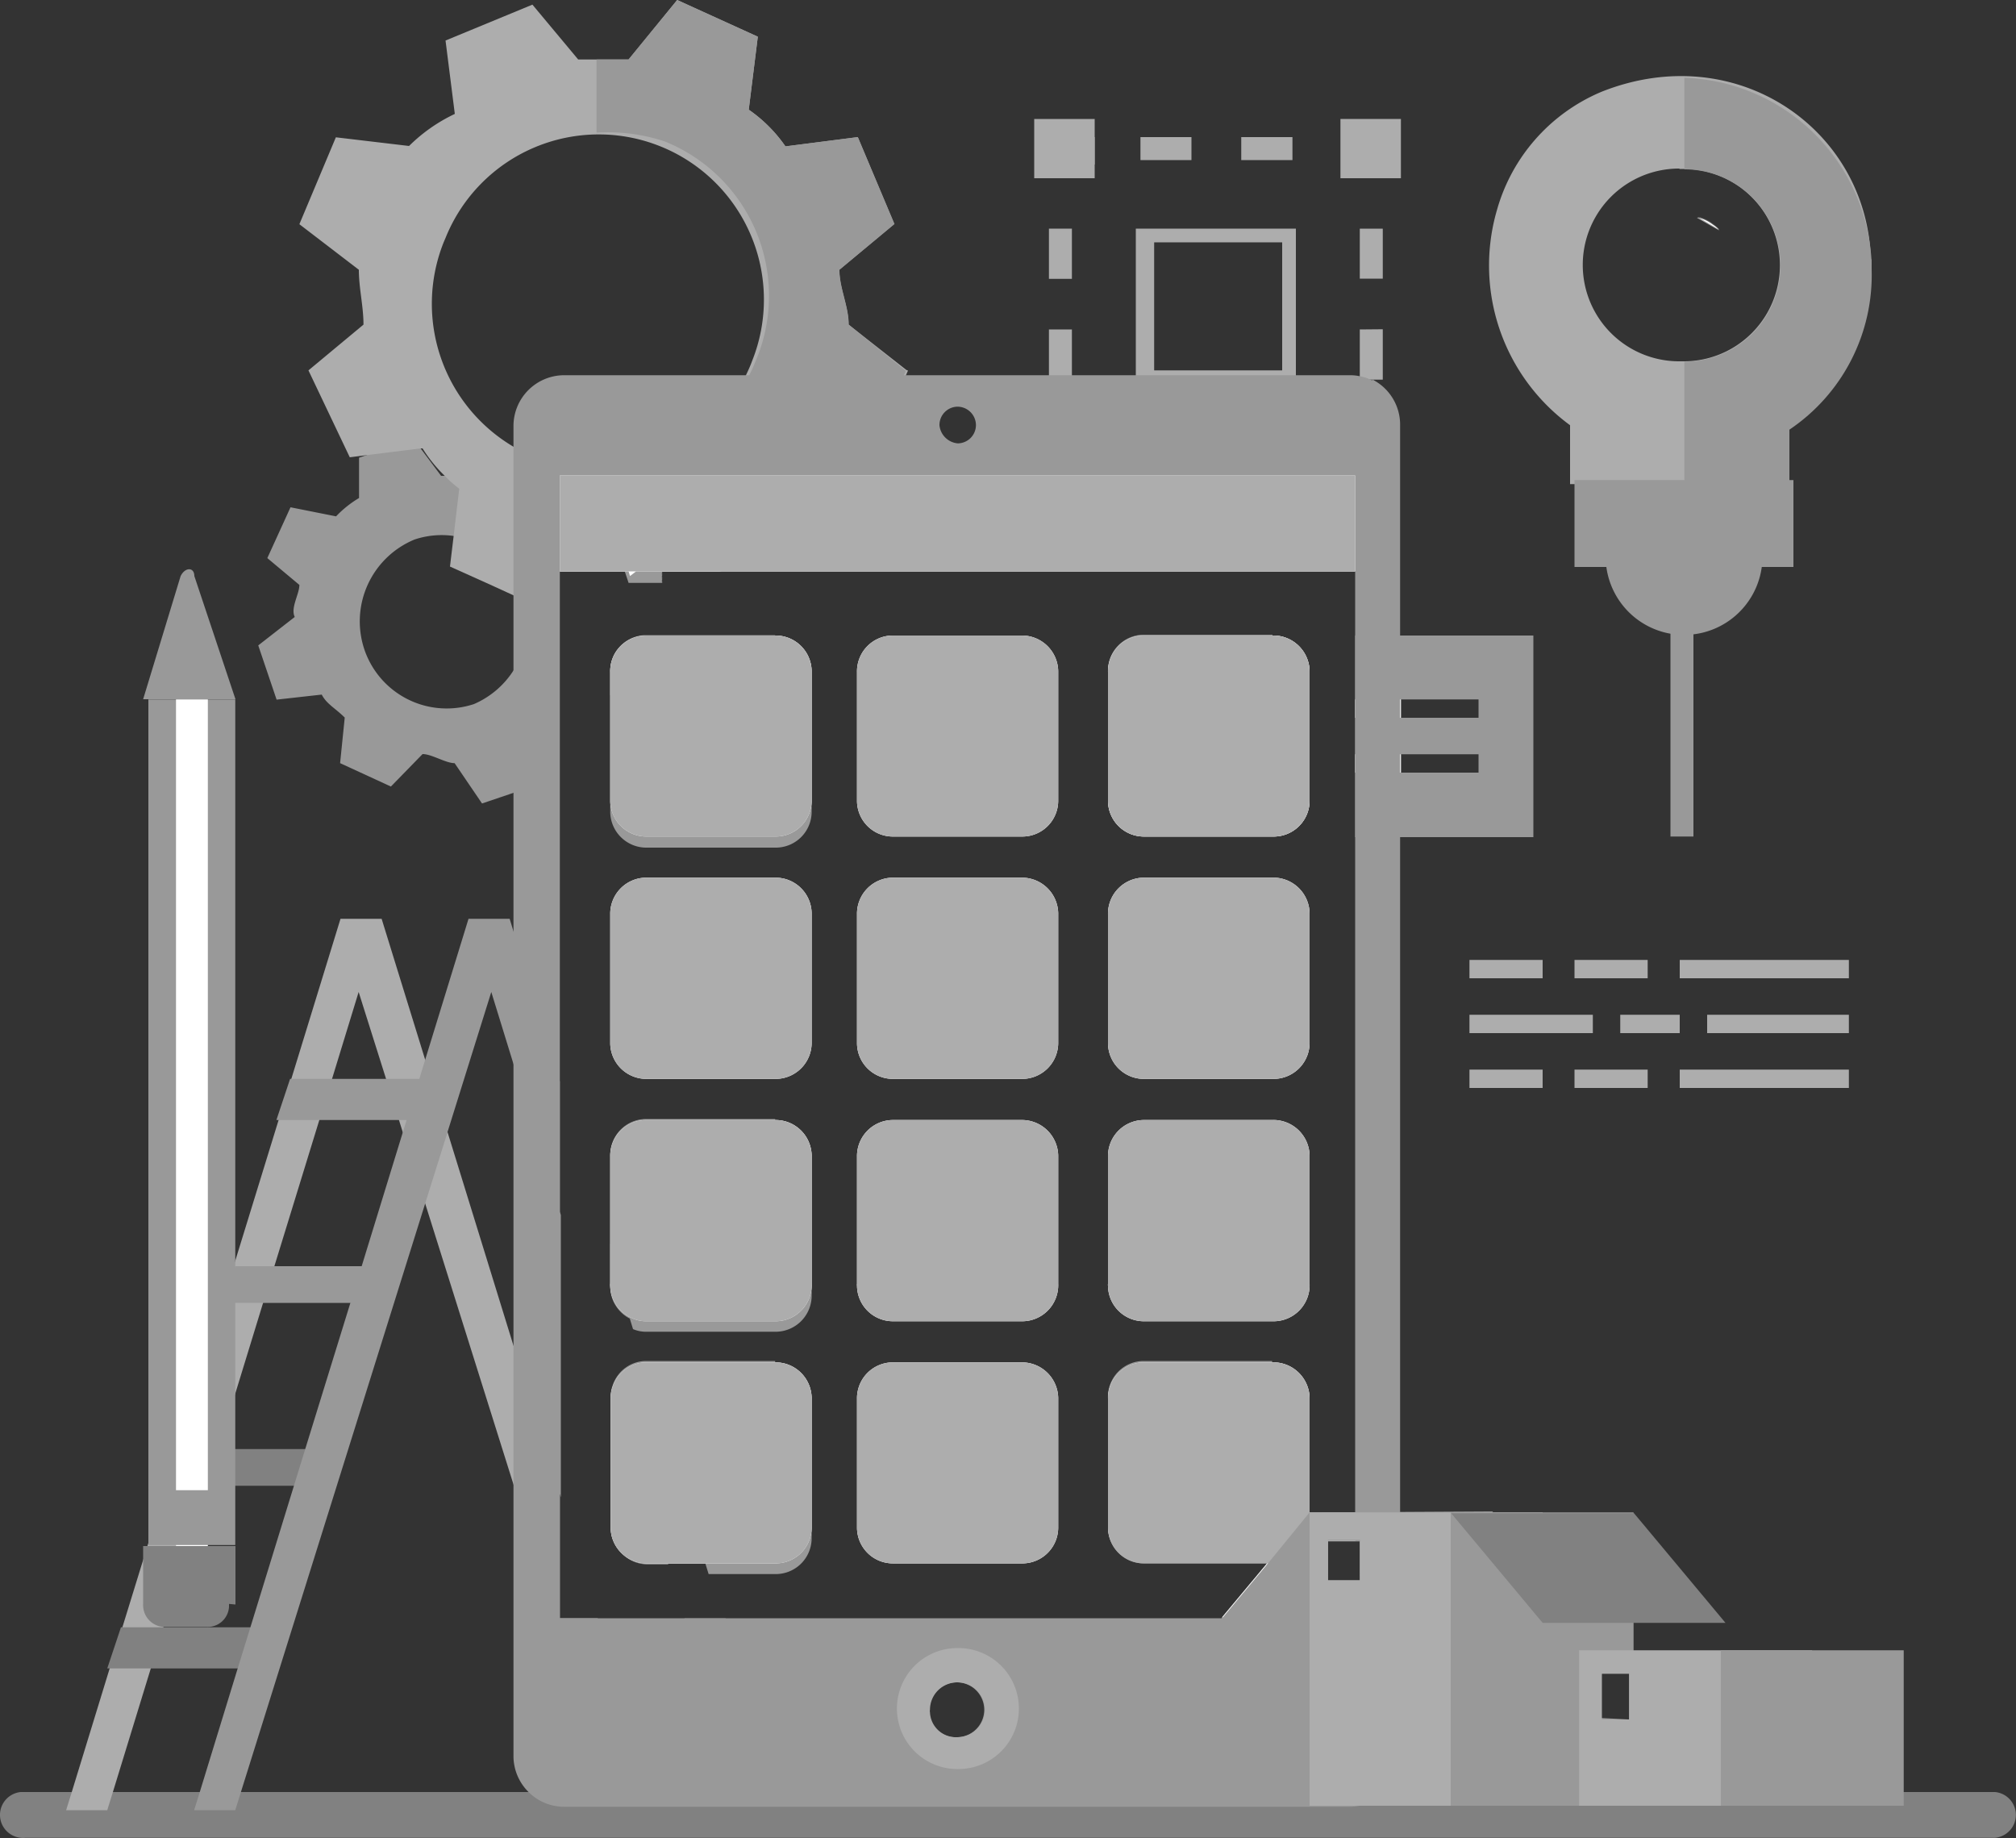 <svg id="Layer_1" data-name="Layer 1" xmlns="http://www.w3.org/2000/svg" viewBox="0 0 100 91.16"><rect x="0" y="0" width="100" height="91.16" fill="#333333" stroke="none"/><defs><style>.cls-1{fill:#ffcf1f;}.cls-2{fill:#adadad;}.cls-3{fill:#fff;}.cls-4{fill:#818181;}.cls-5{fill:#999;}.cls-6{fill:#606062;}.cls-7{fill:none;}.cls-8{fill:#606060;}</style></defs><polygon class="cls-1" points="68.58 21.31 68.58 23.35 66.54 23.35 66.54 22.22 67.45 22.22 67.45 21.31 68.58 21.31"/><path class="cls-1" d="M62.84,22.21v1.13h2.5V22.21Zm-5,0v1.13h2.49V22.21Z" transform="translate(-1.04 0.01)"/><polygon class="cls-1" points="54.3 23.35 52.03 23.35 52.03 21.31 53.39 21.31 53.39 22.22 54.3 22.22 54.3 23.35"/><path class="cls-2" d="M53.07,16.33v2.49h1.14V16.33Zm0-5v2.49h1.14V11.33Z" transform="translate(-1.04 0.01)"/><polygon class="cls-2" points="52.03 8.84 52.03 6.8 54.3 6.8 54.3 8.16 53.39 8.16 53.39 8.84 52.03 8.84"/><path class="cls-2" d="M57.61,6.79V7.93h2.53V6.79Zm5,0V7.93h2.54V6.79Z" transform="translate(-1.04 0.01)"/><polygon class="cls-2" points="66.54 6.8 68.58 6.8 68.58 8.84 67.45 8.84 67.45 8.16 66.54 8.16 66.54 6.8"/><path class="cls-2" d="M68.49,11.33v2.48h1.14V11.33Zm0,5v2.49h1.14V16.32Z" transform="translate(-1.04 0.01)"/><path class="cls-2" d="M57.38,11.33v7.93h7.94V11.33Zm.91.68h6.35v6.35H58.29Z" transform="translate(-1.04 0.01)"/><polygon class="cls-2" points="51.58 6.35 53.84 6.35 53.84 8.62 51.58 8.62 51.58 6.35"/><path class="cls-2" d="M52.34,5.89V8.83h3V5.89Zm2.32,2.26H53.07V6.57h1.55v.22Z" transform="translate(-1.04 0.01)"/><polygon class="cls-2" points="66.77 6.35 69.03 6.35 69.03 8.62 66.77 8.62 66.77 6.35"/><path class="cls-2" d="M67.53,5.89V8.83h3V5.89Zm.73,2.26V6.57h1.55l0,1.58Z" transform="translate(-1.04 0.01)"/><polygon class="cls-3" points="51.58 21.31 53.84 21.31 53.84 23.58 51.58 23.58 51.58 21.31"/><polygon class="cls-3" points="66.77 21.31 69.03 21.31 69.03 23.58 66.77 23.58 66.77 21.31"/><path class="cls-4" d="M66,33.27v6.4a1.78,1.78,0,0,1-1.75,1.81H57.8A1.78,1.78,0,0,1,56,39.72v-6.4a1.78,1.78,0,0,1,1.75-1.81h6.39A1.8,1.8,0,0,1,66,33.27Z" transform="translate(-1.04 0.01)"/><path class="cls-5" d="M68.26,31.51v10H77.1v-10Zm6.12,6.8H70.53V37.4h3.85Zm0-2.72H70.53v-.91h3.85Z" transform="translate(-1.04 0.01)"/><rect class="cls-3" x="55.66" y="34.69" width="9.26" height="0.91"/><rect class="cls-3" x="67.22" y="34.69" width="2.27" height="0.91"/><rect class="cls-3" x="55.66" y="37.41" width="9.26" height="0.91"/><rect class="cls-3" x="67.22" y="37.41" width="2.27" height="0.91"/><path class="cls-4" d="M100,91.14H2.29a1.14,1.14,0,1,1-.22-2.27H100a1.14,1.14,0,0,1,0,2.27Z" transform="translate(-1.04 0.01)"/><path class="cls-5" d="M32.59,28.33h.06l0-.06Zm-.94,3.91a1.76,1.76,0,0,0-.34,1.08v1.16l.91-1.67Zm.14-5.2-.17-.5-.08-.25-.91.09-1.36.14a1.37,1.37,0,0,0-.46-.47,6.09,6.09,0,0,1-.9-.66l.45-2.27-1.81-.83L25.87,22l-1.36,1.59H22.92l-1-1.34-.35-.47-1.36.45-1.1.37-.26.09v2a5.31,5.31,0,0,0-1.14.91l-2.26-.45L14.3,27.67,15.89,29c0,.46-.45,1.14-.23,1.59L13.85,32l.91,2.69L17,34.44c.23.46.68.68,1.14,1.14l-.23,2.26L20.43,39,22,37.39c.46,0,1.14.45,1.59.45l1.36,2,1.36-.46.23-.08,1.13-.37-.23-2.5c.46-.22.68-.9,1.14-1.36l.22,0V28.33h3.41Zm-5.24,6.14a4.39,4.39,0,0,1-2,1.73,4.31,4.31,0,0,1-5.44-2.72,4.39,4.39,0,0,1,2.49-5.44,4.24,4.24,0,0,1,2-.17A4.32,4.32,0,0,1,27,29.47c0,.1.06.19.08.29A4.38,4.38,0,0,1,26.55,33.18Z" transform="translate(-1.04 0.01)"/><path class="cls-2" d="M46,18.34l-2.87-2.25c0-.91-.46-1.81-.46-2.72l2.73-2.27L43.59,6.79,40,7.25a7.16,7.16,0,0,0-1.82-1.82l.45-3.62-2-.91-2-.91L32.22,2.94h-2.5L27.45.22,23.14,2l.46,3.64a8.22,8.22,0,0,0-2.27,1.59L17.7,6.8l-1.81,4.31,2.95,2.26c0,.91.23,1.81.23,2.72l-2.73,2.27,2.05,4.31.71-.09,2.81-.35H22a7.16,7.16,0,0,0,1.09,1.35,6.4,6.4,0,0,0,.73.65l-.28,2.36-.18,1.5,2,.9,1.18.54.53.24.29.13,1.44-2,.83-1.16a8.24,8.24,0,0,0,1-.07c.33,0,.66-.09,1-.11a6.27,6.27,0,0,1,.74-.05l1.54,1.84h2.83l2.21-.93-.46-3.63.25-.2A13.39,13.39,0,0,0,40.48,22l3.63.23.1.41,0,.08L46,18.55l.08-.18ZM23.05,12l.09-.21a8.19,8.19,0,0,1,15.2,6.12c-.08.22-.18.44-.28.65a8.2,8.2,0,0,1-10.29,4.16l-.09,0a7.89,7.89,0,0,1-1.13-.55A8.23,8.23,0,0,1,23.05,12Z" transform="translate(-1.04 0.01)"/><path class="cls-5" d="M43.14,16.09c0-.91-.46-1.81-.46-2.72l2.73-2.27L43.59,6.79,40,7.25a7.16,7.16,0,0,0-1.82-1.82l.45-3.62-2-.91-2-.91L32.22,2.94H30.63V6.57A8.94,8.94,0,0,1,34,7a8.25,8.25,0,0,1,4.6,10.71,1.22,1.22,0,0,0-.07.17c-.09.22-.18.44-.29.65a8.52,8.52,0,0,1-7.64,4.79V27.2A6.76,6.76,0,0,0,31.79,27a3.24,3.24,0,0,1,.65-.07l1.14,1.36H37.9L39,27.86l-.46-3.63q.42-.32.81-.66a12.93,12.93,0,0,0,1.19-1.15l3.63.22,0-.05,1.71-4,.09-.21Z" transform="translate(-1.04 0.01)"/><polygon class="cls-2" points="32.31 88.88 30.27 88.88 25.51 73.75 21.09 59.69 19.98 56.16 19.79 55.55 19.15 53.51 17.79 49.2 16.47 53.51 15.84 55.55 13.61 62.8 13.05 64.62 11.67 69.12 10.82 71.87 10.31 73.54 10.26 73.69 10.2 73.91 9.79 75.23 9.36 76.63 9.35 76.68 9.22 77.09 8.11 80.68 8.11 80.71 7.48 82.75 5.6 88.88 5.32 89.78 3.28 89.78 3.56 88.88 5.44 82.75 6.07 80.71 7.1 77.37 7.31 76.68 7.36 76.53 8.01 74.41 8.17 73.91 8.42 73.09 8.44 73.02 8.73 72.08 8.79 71.87 10.31 66.94 11.03 64.62 11.17 64.15 11.19 64.08 11.67 62.53 13.82 55.55 14.45 53.51 16.89 45.57 18.93 45.57 21.09 52.56 21.38 53.51 21.65 54.37 22.2 56.14 22.2 56.15 25.51 66.87 27.77 74.18 27.77 80.26 29.65 80.26 32.31 88.88"/><polygon class="cls-4" points="12.13 82.75 5.32 82.75 6 80.71 12.58 80.71 12.13 82.75"/><polygon class="cls-4" points="15.53 73.69 8.27 73.69 8.73 71.87 15.53 71.87 15.53 73.69"/><polygon class="cls-5" points="18.47 64.62 10.99 64.62 11.67 62.8 18.47 62.8 18.47 64.62"/><polygon class="cls-5" points="21.65 55.55 13.71 55.55 14.39 53.51 21.65 53.51 21.65 55.55"/><polygon class="cls-5" points="27.77 53.64 27.77 60.22 25.51 52.9 24.37 49.2 22.2 56.14 22.2 56.15 21.09 59.69 11.95 88.88 11.67 89.78 9.63 89.78 9.91 88.88 11.79 82.75 12.42 80.71 14.58 73.69 15.14 71.87 17.38 64.62 17.94 62.8 19.98 56.16 20.17 55.55 20.8 53.51 21.09 52.56 23.24 45.57 25.28 45.57 25.51 46.32 27.77 53.64"/><path class="cls-4" d="M32.44,65.39a1.78,1.78,0,0,1-1.13-1.62.33.33,0,0,1,0-.1v-2Z" transform="translate(-1.04 0.01)"/><path class="cls-4" d="M36.19,77.53h-2l-2.71-8.79a1.76,1.76,0,0,1,1.64-1.18h0Z" transform="translate(-1.04 0.01)"/><polygon class="cls-4" points="38.65 88.88 36.61 88.88 33.95 80.26 35.99 80.26 38.65 88.88"/><polygon class="cls-2" points="76.52 48.52 72.89 48.52 72.89 47.61 76.52 47.61 76.52 48.52"/><polygon class="cls-2" points="79.01 51.24 72.89 51.24 72.89 50.33 79.01 50.33 79.01 51.24"/><polygon class="cls-2" points="76.52 53.96 72.89 53.96 72.89 53.05 76.52 53.05 76.52 53.96"/><polygon class="cls-2" points="91.71 48.52 83.32 48.52 83.32 47.61 91.71 47.61 91.71 48.52"/><polygon class="cls-2" points="91.71 53.96 83.32 53.96 83.32 53.05 91.71 53.05 91.71 53.96"/><polygon class="cls-2" points="91.71 51.24 84.68 51.24 84.68 50.33 91.71 50.33 91.71 51.24"/><polygon class="cls-2" points="83.32 51.24 80.37 51.24 80.37 50.33 83.32 50.33 83.32 51.24"/><polygon class="cls-2" points="81.73 48.52 78.1 48.52 78.1 47.61 81.73 47.61 81.73 48.52"/><polygon class="cls-2" points="81.73 53.96 78.1 53.96 78.1 53.05 81.73 53.05 81.73 53.96"/><path class="cls-6" d="M41.3,45.27v6.4a1.79,1.79,0,0,1-1.75,1.83H33.14a1.79,1.79,0,0,1-1.83-1.75V45.34a1.79,1.79,0,0,1,1.76-1.82h6.42A1.79,1.79,0,0,1,41.3,45.27Z" transform="translate(-1.04 0.01)"/><path class="cls-6" d="M53.53,33.27v6.4a1.78,1.78,0,0,1-1.75,1.81H45.37a1.78,1.78,0,0,1-1.82-1.76v-6.4a1.78,1.78,0,0,1,1.75-1.81h6.41A1.8,1.8,0,0,1,53.53,33.27Z" transform="translate(-1.04 0.01)"/><path class="cls-6" d="M53.53,45.28v6.39a1.79,1.79,0,0,1-1.75,1.83H45.37a1.78,1.78,0,0,1-1.82-1.76v-6.4a1.79,1.79,0,0,1,1.76-1.82h6.4A1.8,1.8,0,0,1,53.53,45.28Z" transform="translate(-1.04 0.01)"/><path class="cls-6" d="M53.53,57.3v6.37a1.79,1.79,0,0,1-1.73,1.85H45.37a1.78,1.78,0,0,1-1.82-1.76.27.27,0,0,1,0-.09V57.35a1.79,1.79,0,0,1,1.77-1.81h6.39A1.8,1.8,0,0,1,53.53,57.3Z" transform="translate(-1.04 0.01)"/><path class="cls-6" d="M53.53,69.32v6.4a1.78,1.78,0,0,1-1.75,1.81H45.37a1.78,1.78,0,0,1-1.82-1.76v-6.4a1.78,1.78,0,0,1,1.75-1.81h6.41A1.8,1.8,0,0,1,53.53,69.32Z" transform="translate(-1.04 0.01)"/><path class="cls-6" d="M66,45.28v6.39a1.79,1.79,0,0,1-1.75,1.83H57.84A1.78,1.78,0,0,1,56,51.74v-6.4a1.79,1.79,0,0,1,1.76-1.82h6.36A1.8,1.8,0,0,1,66,45.28Z" transform="translate(-1.04 0.01)"/><path class="cls-6" d="M66,57.3v6.37a1.79,1.79,0,0,1-1.73,1.85H57.84A1.78,1.78,0,0,1,56,63.76a.27.27,0,0,1,0-.09V57.35a1.79,1.79,0,0,1,1.77-1.81h6.35A1.8,1.8,0,0,1,66,57.3Z" transform="translate(-1.04 0.01)"/><path class="cls-5" d="M64.14,67.56H57.77A1.78,1.78,0,0,0,56,69.37v6.4a1.78,1.78,0,0,0,1.82,1.76h6.08l2-2.45V69.32A1.8,1.8,0,0,0,64.14,67.56Zm-24.65,0H33.11l3.08,10h3.36a1.78,1.78,0,0,0,1.75-1.81V69.31A1.79,1.79,0,0,0,39.49,67.56Zm0-12H33.08a1.78,1.78,0,0,0-1.77,1.81v4.37l1.13,3.67a1.62,1.62,0,0,0,.7.13h6.43a1.79,1.79,0,0,0,1.73-1.85V57.29A1.79,1.79,0,0,0,39.49,55.54Zm0-24H33.06a1.8,1.8,0,0,0-1.41.73l.57.57-.91,1.67v5.25a1.79,1.79,0,0,0,1.83,1.75h6.41a1.78,1.78,0,0,0,1.75-1.81V33.26A1.79,1.79,0,0,0,39.49,31.51Zm-7.13-5a6.27,6.27,0,0,0-.74.05l.17.5.43,1.29H33.9ZM64.14,67.56H57.77A1.78,1.78,0,0,0,56,69.37v6.4a1.78,1.78,0,0,0,1.82,1.76h6.08l2-2.45V69.32A1.8,1.8,0,0,0,64.14,67.56Zm-24.65,0H33.11l3.08,10h3.36a1.78,1.78,0,0,0,1.75-1.81V69.31A1.79,1.79,0,0,0,39.49,67.56Zm0-12H33.08a1.78,1.78,0,0,0-1.77,1.81v4.37l1.13,3.67a1.62,1.62,0,0,0,.7.13h6.43a1.79,1.79,0,0,0,1.73-1.85V57.29A1.79,1.79,0,0,0,39.49,55.54Zm0-24H33.06a1.8,1.8,0,0,0-1.41.73l.57.57-.91,1.67v5.25a1.79,1.79,0,0,0,1.83,1.75h6.41a1.78,1.78,0,0,0,1.75-1.81V33.26A1.79,1.79,0,0,0,39.49,31.51Zm-7.13-5a6.27,6.27,0,0,0-.74.05l.17.5.43,1.29H33.9ZM64.14,67.56H57.77A1.78,1.78,0,0,0,56,69.37v6.4a1.78,1.78,0,0,0,1.82,1.76h6.08l2-2.45V69.32A1.8,1.8,0,0,0,64.14,67.56Zm-24.65,0H33.11l3.08,10h3.36a1.78,1.78,0,0,0,1.75-1.81V69.31A1.79,1.79,0,0,0,39.49,67.56Zm0-12H33.08a1.78,1.78,0,0,0-1.77,1.81v4.37l1.13,3.67a1.62,1.62,0,0,0,.7.13h6.43a1.79,1.79,0,0,0,1.73-1.85V57.29A1.79,1.79,0,0,0,39.49,55.54Zm0-24H33.06a1.8,1.8,0,0,0-1.41.73l.57.57-.91,1.67v5.25a1.79,1.79,0,0,0,1.83,1.75h6.41a1.78,1.78,0,0,0,1.75-1.81V33.26A1.79,1.79,0,0,0,39.49,31.51Zm-7.13-5a6.27,6.27,0,0,0-.74.05l.17.5.43,1.29H33.9Zm31.8,5H57.77A1.78,1.78,0,0,0,56,33.32v6.4a1.78,1.78,0,0,0,1.78,1.76h6.41A1.78,1.78,0,0,0,66,39.67v-6.4A1.8,1.8,0,0,0,64.16,31.51Zm0,36.05H57.77A1.78,1.78,0,0,0,56,69.37v6.4a1.78,1.78,0,0,0,1.82,1.76h6.08l2-2.45V69.32A1.8,1.8,0,0,0,64.14,67.56Zm0-36H57.77A1.78,1.78,0,0,0,56,33.32v6.4a1.78,1.78,0,0,0,1.78,1.76h6.41A1.78,1.78,0,0,0,66,39.67v-6.4A1.8,1.8,0,0,0,64.16,31.51ZM39.49,67.56H33.11l3.08,10h3.36a1.78,1.78,0,0,0,1.75-1.81V69.31A1.79,1.79,0,0,0,39.49,67.56Zm0-12H33.08a1.78,1.78,0,0,0-1.77,1.81v4.37l1.13,3.67a1.62,1.62,0,0,0,.7.13h6.43a1.79,1.79,0,0,0,1.73-1.85V57.29A1.79,1.79,0,0,0,39.49,55.54Zm0-24H33.06a1.8,1.8,0,0,0-1.41.73l.57.57-.91,1.67v5.25a1.79,1.79,0,0,0,1.83,1.75h6.41a1.78,1.78,0,0,0,1.75-1.81V33.26A1.79,1.79,0,0,0,39.49,31.51Zm-7.13-5a6.27,6.27,0,0,0-.74.05l.17.5.43,1.29H33.9Zm31.8,5H57.77A1.78,1.78,0,0,0,56,33.32v6.4a1.78,1.78,0,0,0,1.78,1.76h6.41A1.78,1.78,0,0,0,66,39.67v-6.4A1.8,1.8,0,0,0,64.16,31.51Zm0,36.05H57.77A1.78,1.78,0,0,0,56,69.37v6.4a1.78,1.78,0,0,0,1.82,1.76h6.08l2-2.45V69.32A1.8,1.8,0,0,0,64.14,67.56Zm0-36H57.77A1.78,1.78,0,0,0,56,33.32v6.4a1.78,1.78,0,0,0,1.78,1.76h6.41A1.78,1.78,0,0,0,66,39.67v-6.4A1.8,1.8,0,0,0,64.16,31.51ZM39.49,67.56H33.11l3.08,10h3.36a1.78,1.78,0,0,0,1.75-1.81V69.31A1.79,1.79,0,0,0,39.49,67.56Zm0-12H33.08a1.78,1.78,0,0,0-1.77,1.81v4.37l1.13,3.67a1.62,1.62,0,0,0,.7.13h6.43a1.79,1.79,0,0,0,1.73-1.85V57.29A1.79,1.79,0,0,0,39.49,55.54Zm0-24H33.06a1.8,1.8,0,0,0-1.41.73l.57.57-.91,1.67v5.25a1.79,1.79,0,0,0,1.83,1.75h6.41a1.78,1.78,0,0,0,1.75-1.81V33.26A1.79,1.79,0,0,0,39.49,31.51Zm-7.13-5a6.27,6.27,0,0,0-.74.05l.17.5.43,1.29H33.9Zm31.8,5H57.77A1.78,1.78,0,0,0,56,33.32v6.4a1.78,1.78,0,0,0,1.78,1.76h6.41A1.78,1.78,0,0,0,66,39.67v-6.4A1.8,1.8,0,0,0,64.16,31.51Zm0,36.05H57.77A1.78,1.78,0,0,0,56,69.37v6.4a1.78,1.78,0,0,0,1.82,1.76h6.08l2-2.45V69.32A1.8,1.8,0,0,0,64.14,67.56Zm0-36H57.77A1.78,1.78,0,0,0,56,33.32v6.4a1.78,1.78,0,0,0,1.78,1.76h6.41A1.78,1.78,0,0,0,66,39.67v-6.4A1.8,1.8,0,0,0,64.16,31.51ZM39.49,67.56H33.11l3.08,10h3.36a1.78,1.78,0,0,0,1.75-1.81V69.31A1.79,1.79,0,0,0,39.49,67.56Zm0-12H33.08a1.78,1.78,0,0,0-1.77,1.81v4.37l1.13,3.67a1.62,1.62,0,0,0,.7.13h6.43a1.79,1.79,0,0,0,1.73-1.85V57.29A1.79,1.79,0,0,0,39.49,55.54Zm0-24H33.06a1.8,1.8,0,0,0-1.41.73l.57.57-.91,1.67v5.25a1.79,1.79,0,0,0,1.83,1.75h6.41a1.78,1.78,0,0,0,1.75-1.81V33.26A1.79,1.79,0,0,0,39.49,31.51Zm-7.13-5a6.27,6.27,0,0,0-.74.05l.17.5.43,1.29H33.9Zm31.8,5H57.77A1.78,1.78,0,0,0,56,33.32v6.4a1.78,1.78,0,0,0,1.78,1.76h6.41A1.78,1.78,0,0,0,66,39.67v-6.4A1.8,1.8,0,0,0,64.16,31.51Zm0,36.05H57.77A1.78,1.78,0,0,0,56,69.37v6.4a1.78,1.78,0,0,0,1.82,1.76h6.08l2-2.45V69.32A1.8,1.8,0,0,0,64.14,67.56Zm0-36H57.77A1.78,1.78,0,0,0,56,33.32v6.4a1.78,1.78,0,0,0,1.78,1.76h6.41A1.78,1.78,0,0,0,66,39.67v-6.4A1.8,1.8,0,0,0,64.16,31.51ZM39.49,67.56H33.11l3.08,10h3.36a1.78,1.78,0,0,0,1.75-1.81V69.31A1.79,1.79,0,0,0,39.49,67.56Zm0-12H33.08a1.78,1.78,0,0,0-1.77,1.81v4.37l1.13,3.67a1.62,1.62,0,0,0,.7.13h6.43a1.79,1.79,0,0,0,1.73-1.85V57.29A1.79,1.79,0,0,0,39.49,55.54Zm0-24H33.06a1.8,1.8,0,0,0-1.41.73l.57.57-.91,1.67v5.25a1.79,1.79,0,0,0,1.83,1.75h6.41a1.78,1.78,0,0,0,1.75-1.81V33.26A1.79,1.79,0,0,0,39.49,31.51Zm-7.13-5a6.27,6.27,0,0,0-.74.05l.17.5.43,1.29H33.9Zm31.8,5H57.77A1.78,1.78,0,0,0,56,33.32v6.4a1.78,1.78,0,0,0,1.78,1.76h6.41A1.78,1.78,0,0,0,66,39.67v-6.4A1.8,1.8,0,0,0,64.16,31.51Zm0,36.05H57.77A1.78,1.78,0,0,0,56,69.37v6.4a1.78,1.78,0,0,0,1.82,1.76h6.08l2-2.45V69.32A1.8,1.8,0,0,0,64.14,67.56Zm0-36H57.77A1.78,1.78,0,0,0,56,33.32v6.4a1.78,1.78,0,0,0,1.78,1.76h6.41A1.78,1.78,0,0,0,66,39.67v-6.4A1.8,1.8,0,0,0,64.16,31.51ZM39.49,67.56H33.11l3.08,10h3.36a1.78,1.78,0,0,0,1.75-1.81V69.31A1.79,1.79,0,0,0,39.49,67.56Zm0-12H33.08a1.78,1.78,0,0,0-1.77,1.81v4.37l1.13,3.67a1.62,1.62,0,0,0,.7.13h6.43a1.79,1.79,0,0,0,1.73-1.85V57.29A1.79,1.79,0,0,0,39.49,55.54Zm0-24H33.06a1.8,1.8,0,0,0-1.41.73l.57.57-.91,1.67v5.25a1.79,1.79,0,0,0,1.83,1.75h6.41a1.78,1.78,0,0,0,1.75-1.81V33.26A1.79,1.79,0,0,0,39.49,31.51Zm-7.13-5a6.27,6.27,0,0,0-.74.05l.17.5.43,1.29H33.9Zm31.8,5H57.77A1.78,1.78,0,0,0,56,33.32v6.4a1.78,1.78,0,0,0,1.78,1.76h6.41A1.78,1.78,0,0,0,66,39.67v-6.4A1.8,1.8,0,0,0,64.16,31.51Zm0,36.05H57.77A1.78,1.78,0,0,0,56,69.37v6.4a1.78,1.78,0,0,0,1.82,1.76h6.08l2-2.45V69.32A1.8,1.8,0,0,0,64.14,67.56Zm0-36H57.77A1.78,1.78,0,0,0,56,33.32v6.4a1.78,1.78,0,0,0,1.78,1.76h6.41A1.78,1.78,0,0,0,66,39.67v-6.4A1.8,1.8,0,0,0,64.16,31.51ZM39.49,67.56H33.11l3.08,10h3.36a1.78,1.78,0,0,0,1.75-1.81V69.31A1.79,1.79,0,0,0,39.49,67.56Zm0-12H33.08a1.78,1.78,0,0,0-1.77,1.81v4.37l1.13,3.67a1.62,1.62,0,0,0,.7.13h6.43a1.79,1.79,0,0,0,1.73-1.85V57.29A1.79,1.79,0,0,0,39.49,55.54Zm0-24H33.06a1.8,1.8,0,0,0-1.41.73l.57.57-.91,1.67v5.25a1.79,1.79,0,0,0,1.83,1.75h6.41a1.78,1.78,0,0,0,1.75-1.81V33.26A1.79,1.79,0,0,0,39.49,31.51Zm-7.13-5a6.27,6.27,0,0,0-.74.05l.17.5.43,1.29H33.9Zm31.8,5H57.77A1.78,1.78,0,0,0,56,33.32v6.4a1.78,1.78,0,0,0,1.78,1.76h6.41A1.78,1.78,0,0,0,66,39.67v-6.4A1.8,1.8,0,0,0,64.16,31.51Zm0,36.05H57.77A1.78,1.78,0,0,0,56,69.37v6.4a1.78,1.78,0,0,0,1.82,1.76h6.08l2-2.45V69.32A1.8,1.8,0,0,0,64.14,67.56Zm0-36H57.77A1.78,1.78,0,0,0,56,33.32v6.4a1.78,1.78,0,0,0,1.78,1.76h6.41A1.78,1.78,0,0,0,66,39.67v-6.4A1.8,1.8,0,0,0,64.16,31.51ZM39.49,67.56H33.11l3.08,10h3.36a1.78,1.78,0,0,0,1.75-1.81V69.31A1.79,1.79,0,0,0,39.49,67.56Zm0-12H33.08a1.78,1.78,0,0,0-1.77,1.81v4.37l1.13,3.67a1.62,1.62,0,0,0,.7.13h6.43a1.79,1.79,0,0,0,1.73-1.85V57.29A1.79,1.79,0,0,0,39.49,55.54Zm0-24H33.06a1.8,1.8,0,0,0-1.41.73l.57.57-.91,1.67v5.25a1.79,1.79,0,0,0,1.83,1.75h6.41a1.78,1.78,0,0,0,1.75-1.81V33.26A1.79,1.79,0,0,0,39.49,31.51Zm-7.13-5a6.27,6.27,0,0,0-.74.05l.17.5.43,1.29H33.9Zm31.8,5H57.77A1.78,1.78,0,0,0,56,33.32v6.4a1.78,1.78,0,0,0,1.78,1.76h6.41A1.78,1.78,0,0,0,66,39.67v-6.4A1.8,1.8,0,0,0,64.16,31.51Zm0,36.05H57.77A1.78,1.78,0,0,0,56,69.37v6.4a1.78,1.78,0,0,0,1.82,1.76h6.08l2-2.45V69.32A1.8,1.8,0,0,0,64.14,67.56Zm0-36H57.77A1.78,1.78,0,0,0,56,33.32v6.4a1.78,1.78,0,0,0,1.78,1.76h6.41A1.78,1.78,0,0,0,66,39.67v-6.4A1.8,1.8,0,0,0,64.16,31.51ZM39.49,67.56H33.11l3.08,10h3.36a1.78,1.78,0,0,0,1.75-1.81V69.31A1.79,1.79,0,0,0,39.49,67.56Zm0-12H33.08a1.78,1.78,0,0,0-1.77,1.81v4.37l1.13,3.67a1.62,1.62,0,0,0,.7.13h6.43a1.79,1.79,0,0,0,1.73-1.85V57.29A1.79,1.79,0,0,0,39.49,55.54Zm0-24H33.06a1.8,1.8,0,0,0-1.41.73l.57.57-.91,1.67v5.25a1.79,1.79,0,0,0,1.83,1.75h6.41a1.78,1.78,0,0,0,1.75-1.81V33.26A1.79,1.79,0,0,0,39.49,31.51Zm-7.13-5a6.27,6.27,0,0,0-.74.05l.17.5.43,1.29H33.9Zm31.8,5H57.77A1.78,1.78,0,0,0,56,33.32v6.4a1.78,1.78,0,0,0,1.78,1.76h6.41A1.78,1.78,0,0,0,66,39.67v-6.4A1.8,1.8,0,0,0,64.16,31.51Zm0,36.05H57.77A1.78,1.78,0,0,0,56,69.37v6.4a1.78,1.78,0,0,0,1.82,1.76h6.08l2-2.45V69.32A1.8,1.8,0,0,0,64.14,67.56Zm0-36H57.77A1.78,1.78,0,0,0,56,33.32v6.4a1.78,1.78,0,0,0,1.78,1.76h6.41A1.78,1.78,0,0,0,66,39.67v-6.4A1.8,1.8,0,0,0,64.16,31.51ZM39.49,67.56H33.11l3.08,10h3.36a1.78,1.78,0,0,0,1.75-1.81V69.31A1.79,1.79,0,0,0,39.49,67.56Zm0-12H33.08a1.78,1.78,0,0,0-1.77,1.81v4.37l1.13,3.67a1.62,1.62,0,0,0,.7.13h6.43a1.79,1.79,0,0,0,1.73-1.85V57.29A1.79,1.79,0,0,0,39.49,55.54Zm0-24H33.06a1.8,1.8,0,0,0-1.41.73l.57.57-.91,1.67v5.25a1.79,1.79,0,0,0,1.83,1.75h6.41a1.78,1.78,0,0,0,1.75-1.81V33.26A1.79,1.79,0,0,0,39.49,31.51Zm-7.13-5a6.27,6.27,0,0,0-.74.05l.17.5.43,1.29H33.9Zm7.13,29.05H33.08a1.78,1.78,0,0,0-1.77,1.81v6.32a.33.33,0,0,0,0,.1,1.78,1.78,0,0,0,1.13,1.62,1.62,1.62,0,0,0,.7.13h6.43a1.79,1.79,0,0,0,1.73-1.85V57.29A1.79,1.79,0,0,0,39.49,55.54Zm24.67-24H57.77A1.78,1.78,0,0,0,56,33.32v6.4a1.78,1.78,0,0,0,1.78,1.76h6.41A1.78,1.78,0,0,0,66,39.67v-6.4A1.8,1.8,0,0,0,64.16,31.51Zm0,36.05H57.77A1.78,1.78,0,0,0,56,69.37v6.4a1.78,1.78,0,0,0,1.82,1.76h6.08l2-2.45V69.32A1.8,1.8,0,0,0,64.14,67.56Zm0-36H57.77A1.78,1.78,0,0,0,56,33.32v6.4a1.78,1.78,0,0,0,1.78,1.76h6.41A1.78,1.78,0,0,0,66,39.67v-6.4A1.8,1.8,0,0,0,64.16,31.51ZM39.49,67.56H33.11l3.08,10h3.36a1.78,1.78,0,0,0,1.75-1.81V69.31A1.79,1.79,0,0,0,39.49,67.56Zm0-12H33.08a1.78,1.78,0,0,0-1.77,1.81v6.32a.33.33,0,0,0,0,.1,1.78,1.78,0,0,0,1.13,1.62,1.62,1.62,0,0,0,.7.13h6.43a1.79,1.79,0,0,0,1.73-1.85V57.29A1.79,1.79,0,0,0,39.49,55.54Zm0-24H33.06a1.8,1.8,0,0,0-1.41.73l.57.57-.91,1.67v5.25a1.79,1.79,0,0,0,1.83,1.75h6.41a1.78,1.78,0,0,0,1.75-1.81V33.26A1.79,1.79,0,0,0,39.49,31.51Zm-8,37.23a1.67,1.67,0,0,0-.11.63v6.39a1.79,1.79,0,0,0,1.81,1.77h1Zm.92-42.25a6.27,6.27,0,0,0-.74.05l.17.5.43,1.29H33.9Zm-5.81,26.4v14l2.26,7.31v-14ZM39.49,31.51H33.06a1.8,1.8,0,0,0-1.41.73,1.76,1.76,0,0,0-.34,1.08v6.41a1.79,1.79,0,0,0,1.83,1.75h6.41a1.78,1.78,0,0,0,1.75-1.81V33.26A1.79,1.79,0,0,0,39.49,31.51Zm0,24H33.08a1.78,1.78,0,0,0-1.77,1.81v6.32a.33.33,0,0,0,0,.1,1.78,1.78,0,0,0,1.13,1.62,1.62,1.62,0,0,0,.7.13h6.43a1.79,1.79,0,0,0,1.73-1.85V57.29A1.79,1.79,0,0,0,39.49,55.54Zm0,12H33.08a1.76,1.76,0,0,0-1.64,1.18,1.67,1.67,0,0,0-.11.63v6.39a1.79,1.79,0,0,0,1.81,1.77h6.41a1.78,1.78,0,0,0,1.75-1.81V69.31A1.79,1.79,0,0,0,39.49,67.56Zm24.67-36H57.77A1.78,1.78,0,0,0,56,33.32v6.4a1.78,1.78,0,0,0,1.78,1.76h6.41A1.78,1.78,0,0,0,66,39.67v-6.4A1.8,1.8,0,0,0,64.16,31.51Zm0,36.05H57.77A1.78,1.78,0,0,0,56,69.37v6.4a1.78,1.78,0,0,0,1.82,1.76h6.08l2-2.45V69.32A1.8,1.8,0,0,0,64.14,67.56Zm0-36H57.77A1.78,1.78,0,0,0,56,33.32v6.4a1.78,1.78,0,0,0,1.78,1.76h6.41A1.78,1.78,0,0,0,66,39.67v-6.4A1.8,1.8,0,0,0,64.16,31.51ZM39.49,67.56H33.08a1.76,1.76,0,0,0-1.64,1.18,1.67,1.67,0,0,0-.11.63v6.39a1.79,1.79,0,0,0,1.81,1.77h6.41a1.78,1.78,0,0,0,1.75-1.81V69.31A1.79,1.79,0,0,0,39.49,67.56Zm0-12H33.08a1.78,1.78,0,0,0-1.77,1.81v6.32a.33.33,0,0,0,0,.1,1.78,1.78,0,0,0,1.13,1.62,1.62,1.62,0,0,0,.7.13h6.43a1.79,1.79,0,0,0,1.73-1.85V57.29A1.79,1.79,0,0,0,39.49,55.54Zm0-24H33.06a1.8,1.8,0,0,0-1.41.73,1.76,1.76,0,0,0-.34,1.08v6.41a1.79,1.79,0,0,0,1.83,1.75h6.41a1.78,1.78,0,0,0,1.75-1.81V33.26A1.79,1.79,0,0,0,39.49,31.51Zm-7.13-5a6.27,6.27,0,0,0-.74.05l.17.5.43,1.29.07.23.3-.23H33.9Zm-5.81,26.4v14l2.26,7.31v-14ZM39.49,31.51H33.06a1.8,1.8,0,0,0-1.41.73,1.76,1.76,0,0,0-.34,1.08v6.41a1.79,1.79,0,0,0,1.83,1.75h6.41a1.78,1.78,0,0,0,1.75-1.81V33.26A1.79,1.79,0,0,0,39.49,31.51Zm0,24H33.08a1.78,1.78,0,0,0-1.77,1.81v6.32a.33.33,0,0,0,0,.1,1.78,1.78,0,0,0,1.13,1.62,1.62,1.62,0,0,0,.7.13h6.43a1.79,1.79,0,0,0,1.73-1.85V57.29A1.79,1.79,0,0,0,39.49,55.54Zm0,12H33.08a1.76,1.76,0,0,0-1.64,1.18,1.67,1.67,0,0,0-.11.63v6.39a1.79,1.79,0,0,0,1.81,1.77h6.41a1.78,1.78,0,0,0,1.75-1.81V69.31A1.79,1.79,0,0,0,39.49,67.56Zm24.67-36H57.77A1.78,1.78,0,0,0,56,33.32v6.4a1.78,1.78,0,0,0,1.78,1.76h6.41A1.78,1.78,0,0,0,66,39.67v-6.4A1.8,1.8,0,0,0,64.16,31.51Zm0,36.05H57.77A1.78,1.78,0,0,0,56,69.37v6.4a1.78,1.78,0,0,0,1.82,1.76h6.08l2-2.45V69.32A1.8,1.8,0,0,0,64.14,67.56Zm0-36H57.77A1.78,1.78,0,0,0,56,33.32v6.4a1.78,1.78,0,0,0,1.78,1.76h6.41A1.78,1.78,0,0,0,66,39.67v-6.4A1.8,1.8,0,0,0,64.16,31.51ZM39.49,67.56H33.08a1.76,1.76,0,0,0-1.64,1.18,1.67,1.67,0,0,0-.11.63v6.39a1.79,1.79,0,0,0,1.81,1.77h6.41a1.78,1.78,0,0,0,1.75-1.81V69.31A1.79,1.79,0,0,0,39.49,67.56Zm0-12H33.08a1.78,1.78,0,0,0-1.77,1.81v6.32a.33.33,0,0,0,0,.1,1.78,1.78,0,0,0,1.13,1.62,1.62,1.62,0,0,0,.7.13h6.43a1.79,1.79,0,0,0,1.73-1.85V57.29A1.79,1.79,0,0,0,39.49,55.54Zm0-24H33.06a1.8,1.8,0,0,0-1.41.73,1.76,1.76,0,0,0-.34,1.08v6.41a1.79,1.79,0,0,0,1.83,1.75h6.41a1.78,1.78,0,0,0,1.75-1.81V33.26A1.79,1.79,0,0,0,39.49,31.51Zm-7.13-5a6.27,6.27,0,0,0-.74.05l.17.5.43,1.29.07.23.3-.23H33.9Zm-5.81,26.4v14l2.26,7.31v-14ZM39.49,31.51H33.06a1.8,1.8,0,0,0-1.41.73,1.76,1.76,0,0,0-.34,1.08v6.41a1.79,1.79,0,0,0,1.83,1.75h6.41a1.78,1.78,0,0,0,1.75-1.81V33.26A1.79,1.79,0,0,0,39.49,31.51Zm0,24H33.08a1.78,1.78,0,0,0-1.77,1.81v6.32a.33.33,0,0,0,0,.1,1.78,1.78,0,0,0,1.13,1.62,1.62,1.62,0,0,0,.7.13h6.43a1.79,1.79,0,0,0,1.73-1.85V57.29A1.79,1.79,0,0,0,39.49,55.54Zm0,12H33.08a1.76,1.76,0,0,0-1.64,1.18,1.67,1.67,0,0,0-.11.63v6.39a1.79,1.79,0,0,0,1.81,1.77h6.41a1.78,1.78,0,0,0,1.75-1.81V69.31A1.79,1.79,0,0,0,39.49,67.56Zm24.67-36H57.77A1.78,1.78,0,0,0,56,33.32v6.4a1.78,1.78,0,0,0,1.78,1.76h6.41A1.78,1.78,0,0,0,66,39.67v-6.4A1.8,1.8,0,0,0,64.16,31.51Zm0,36.05H57.77A1.78,1.78,0,0,0,56,69.37v6.4a1.78,1.78,0,0,0,1.82,1.76h6.08l2-2.45V69.32A1.8,1.8,0,0,0,64.14,67.56Zm0-36H57.77A1.78,1.78,0,0,0,56,33.32v6.4a1.78,1.78,0,0,0,1.78,1.76h6.41A1.78,1.78,0,0,0,66,39.67v-6.4A1.8,1.8,0,0,0,64.16,31.51ZM39.49,67.56H33.08a1.76,1.76,0,0,0-1.64,1.18,1.67,1.67,0,0,0-.11.63v6.39a1.79,1.79,0,0,0,1.81,1.77h6.41a1.78,1.78,0,0,0,1.75-1.81V69.31A1.79,1.79,0,0,0,39.49,67.56Zm0-12H33.08a1.78,1.78,0,0,0-1.77,1.81v6.32a.33.33,0,0,0,0,.1,1.78,1.78,0,0,0,1.13,1.62,1.62,1.62,0,0,0,.7.13h6.43a1.79,1.79,0,0,0,1.73-1.85V57.29A1.79,1.79,0,0,0,39.49,55.54Zm0-24H33.06a1.8,1.8,0,0,0-1.41.73,1.76,1.76,0,0,0-.34,1.08v6.41a1.79,1.79,0,0,0,1.83,1.75h6.41a1.78,1.78,0,0,0,1.75-1.81V33.26A1.79,1.79,0,0,0,39.49,31.51Zm-7.27-3.18.07.23.3-.23H33.9l-1.54-1.84a6.27,6.27,0,0,0-.74.05l.17.5ZM26.55,66.86l2.26,7.31v-14l-2.26-7.32Zm42.56-48a2.16,2.16,0,0,0-.62-.21,2.3,2.3,0,0,0-.45-.05H29a2.52,2.52,0,0,0-2.49,2.5v66a2.51,2.51,0,0,0,.8,1.82,2.48,2.48,0,0,0,1.69.68H68a2.52,2.52,0,0,0,2.49-2.5v-66A2.51,2.51,0,0,0,69.11,18.81ZM48.53,20.16a.92.92,0,0,1,.92.9.91.91,0,0,1-.9.92h0a1,1,0,0,1-.91-.9A.91.91,0,0,1,48.53,20.16ZM47.14,84.92a.28.28,0,0,1,0-.13,1.36,1.36,0,1,1,1.36,1.36A1.29,1.29,0,0,1,47.14,84.92ZM66.9,78.44v-2h1.59v2ZM68.26,75H66l0,0V69.32a1.8,1.8,0,0,0-1.82-1.76H57.77A1.78,1.78,0,0,0,56,69.37v6.4a1.78,1.78,0,0,0,1.82,1.76h6.08l-2.27,2.72H28.81V28.33h3.41l.07.23.3-.23H68.26Zm-4.1-43.53H57.77A1.78,1.78,0,0,0,56,33.32v6.4a1.78,1.78,0,0,0,1.78,1.76h6.41A1.78,1.78,0,0,0,66,39.67v-6.4A1.8,1.8,0,0,0,64.16,31.51ZM39.49,67.56H33.08a1.76,1.76,0,0,0-1.64,1.18,1.67,1.67,0,0,0-.11.63v6.39a1.79,1.79,0,0,0,1.81,1.77h6.41a1.78,1.78,0,0,0,1.75-1.81V69.31A1.79,1.79,0,0,0,39.49,67.56Zm0-12H33.08a1.78,1.78,0,0,0-1.77,1.81v6.32a.33.33,0,0,0,0,.1,1.78,1.78,0,0,0,1.13,1.62,1.62,1.62,0,0,0,.7.13h6.43a1.79,1.79,0,0,0,1.73-1.85V57.29A1.79,1.79,0,0,0,39.49,55.54Zm0-24H33.06a1.8,1.8,0,0,0-1.41.73,1.76,1.76,0,0,0-.34,1.08v6.41a1.79,1.79,0,0,0,1.83,1.75h6.41a1.78,1.78,0,0,0,1.75-1.81V33.26A1.79,1.79,0,0,0,39.49,31.51ZM26.55,52.89v14l2.26,7.31v-14Zm5.81-26.4a6.27,6.27,0,0,0-.74.05l.17.5.43,1.29.07.23.3-.23H33.9Zm7.13,5H33.06a1.8,1.8,0,0,0-1.41.73,1.76,1.76,0,0,0-.34,1.08v6.41a1.79,1.79,0,0,0,1.83,1.75h6.41a1.78,1.78,0,0,0,1.75-1.81V33.26A1.79,1.79,0,0,0,39.49,31.51Zm0,24H33.08a1.78,1.78,0,0,0-1.77,1.81v6.32a.33.33,0,0,0,0,.1,1.78,1.78,0,0,0,1.13,1.62,1.62,1.62,0,0,0,.7.13h6.43a1.79,1.79,0,0,0,1.73-1.85V57.29A1.79,1.79,0,0,0,39.49,55.54Zm0,12H33.08a1.76,1.76,0,0,0-1.64,1.18,1.67,1.67,0,0,0-.11.63v6.39a1.79,1.79,0,0,0,1.81,1.77h6.41a1.78,1.78,0,0,0,1.75-1.81V69.31A1.79,1.79,0,0,0,39.49,67.56Zm24.67-36H57.77A1.78,1.78,0,0,0,56,33.32v6.4a1.78,1.78,0,0,0,1.78,1.76h6.41A1.78,1.78,0,0,0,66,39.67v-6.4A1.8,1.8,0,0,0,64.16,31.51Zm0,36.05H57.77A1.78,1.78,0,0,0,56,69.37v6.4a1.78,1.78,0,0,0,1.82,1.76h6.08l2-2.45V69.32A1.8,1.8,0,0,0,64.14,67.56Zm0-36H57.77A1.78,1.78,0,0,0,56,33.32v6.4a1.78,1.78,0,0,0,1.78,1.76h6.41A1.78,1.78,0,0,0,66,39.67v-6.4A1.8,1.8,0,0,0,64.16,31.51ZM39.49,67.56H33.08a1.76,1.76,0,0,0-1.64,1.18,1.67,1.67,0,0,0-.11.63v6.39a1.79,1.79,0,0,0,1.81,1.77h6.41a1.78,1.78,0,0,0,1.75-1.81V69.31A1.79,1.79,0,0,0,39.49,67.56Zm0-12H33.08a1.78,1.78,0,0,0-1.77,1.81v6.32a.33.33,0,0,0,0,.1,1.78,1.78,0,0,0,1.13,1.62,1.62,1.62,0,0,0,.7.13h6.43a1.79,1.79,0,0,0,1.73-1.85V57.29A1.79,1.79,0,0,0,39.49,55.54Zm0-24H33.06a1.8,1.8,0,0,0-1.41.73,1.76,1.76,0,0,0-.34,1.08v6.41a1.79,1.79,0,0,0,1.83,1.75h6.41a1.78,1.78,0,0,0,1.75-1.81V33.26A1.79,1.79,0,0,0,39.49,31.51ZM26.55,52.89v14l2.26,7.31v-14Zm5.81-26.4a6.27,6.27,0,0,0-.74.05l.17.5.43,1.29.07.23.3-.23H33.9Zm7.13,5H33.06a1.8,1.8,0,0,0-1.41.73,1.76,1.76,0,0,0-.34,1.08v6.41a1.79,1.79,0,0,0,1.83,1.75h6.41a1.78,1.78,0,0,0,1.75-1.81V33.26A1.79,1.79,0,0,0,39.49,31.51Zm0,24H33.08a1.78,1.78,0,0,0-1.77,1.81v6.32a.33.33,0,0,0,0,.1,1.78,1.78,0,0,0,1.13,1.62,1.62,1.62,0,0,0,.7.13h6.43a1.79,1.79,0,0,0,1.73-1.85V57.29A1.79,1.79,0,0,0,39.49,55.54Zm0,12H33.08a1.76,1.76,0,0,0-1.64,1.18,1.67,1.67,0,0,0-.11.63v6.39a1.79,1.79,0,0,0,1.81,1.77h6.41a1.78,1.78,0,0,0,1.75-1.81V69.31A1.79,1.79,0,0,0,39.49,67.56Zm24.67-36H57.77A1.78,1.78,0,0,0,56,33.32v6.4a1.78,1.78,0,0,0,1.78,1.76h6.41A1.78,1.78,0,0,0,66,39.67v-6.4A1.8,1.8,0,0,0,64.16,31.51Zm0,36.05H57.77A1.78,1.78,0,0,0,56,69.37v6.4a1.78,1.78,0,0,0,1.82,1.76h6.08l2-2.45V69.32A1.8,1.8,0,0,0,64.14,67.56Zm0-36H57.77A1.78,1.78,0,0,0,56,33.32v6.4a1.78,1.78,0,0,0,1.78,1.76h6.41A1.78,1.78,0,0,0,66,39.67v-6.4A1.8,1.8,0,0,0,64.16,31.51ZM39.49,67.56H33.08a1.76,1.76,0,0,0-1.64,1.18,1.67,1.67,0,0,0-.11.63v6.39a1.79,1.79,0,0,0,1.81,1.77h6.41a1.78,1.78,0,0,0,1.75-1.81V69.31A1.79,1.79,0,0,0,39.49,67.56Zm0-12H33.08a1.78,1.78,0,0,0-1.77,1.81v6.32a.33.33,0,0,0,0,.1,1.78,1.78,0,0,0,1.13,1.62,1.62,1.62,0,0,0,.7.13h6.43a1.79,1.79,0,0,0,1.73-1.85V57.29A1.79,1.79,0,0,0,39.49,55.54Zm0-24H33.06a1.8,1.8,0,0,0-1.41.73,1.76,1.76,0,0,0-.34,1.08v6.41a1.79,1.79,0,0,0,1.83,1.75h6.41a1.78,1.78,0,0,0,1.75-1.81V33.26A1.79,1.79,0,0,0,39.49,31.51ZM26.55,52.89v14l2.26,7.31v-14Zm5.81-26.4a6.27,6.27,0,0,0-.74.05l.17.5.43,1.29H33.9Zm7.13,5H33.06a1.8,1.8,0,0,0-1.41.73l.57.57-.91,1.67v5.25a1.79,1.79,0,0,0,1.83,1.75h6.41a1.78,1.78,0,0,0,1.75-1.81V33.26A1.79,1.79,0,0,0,39.49,31.51Zm0,24H33.08a1.78,1.78,0,0,0-1.77,1.81v6.32a.33.33,0,0,0,0,.1,1.78,1.78,0,0,0,1.13,1.62,1.62,1.62,0,0,0,.7.13h6.43a1.79,1.79,0,0,0,1.73-1.85V57.29A1.79,1.79,0,0,0,39.49,55.54Zm0,12H33.08a1.76,1.76,0,0,0-1.64,1.18,1.67,1.67,0,0,0-.11.63v6.39a1.79,1.79,0,0,0,1.81,1.77h6.41a1.78,1.78,0,0,0,1.75-1.81V69.31A1.79,1.79,0,0,0,39.49,67.56Zm24.67-36H57.77A1.78,1.78,0,0,0,56,33.32v6.4a1.78,1.78,0,0,0,1.78,1.76h6.41A1.78,1.78,0,0,0,66,39.67v-6.4A1.8,1.8,0,0,0,64.16,31.51Zm0,36.05H57.77A1.78,1.78,0,0,0,56,69.37v6.4a1.78,1.78,0,0,0,1.82,1.76h6.08l2-2.45V69.32A1.8,1.8,0,0,0,64.14,67.56Zm0-36H57.77A1.78,1.78,0,0,0,56,33.32v6.4a1.78,1.78,0,0,0,1.78,1.76h6.41A1.78,1.78,0,0,0,66,39.67v-6.4A1.8,1.8,0,0,0,64.16,31.51ZM39.49,67.56H33.08a1.76,1.76,0,0,0-1.64,1.18,1.67,1.67,0,0,0-.11.63v6.39a1.79,1.79,0,0,0,1.81,1.77h6.41a1.78,1.78,0,0,0,1.75-1.81V69.31A1.79,1.79,0,0,0,39.49,67.56Zm0-12H33.08a1.78,1.78,0,0,0-1.77,1.81v6.32a.33.33,0,0,0,0,.1,1.78,1.78,0,0,0,1.13,1.62,1.62,1.62,0,0,0,.7.13h6.43a1.79,1.79,0,0,0,1.73-1.85V57.29A1.79,1.79,0,0,0,39.49,55.54Zm-7.13-29a6.27,6.27,0,0,0-.74.05l.17.5.43,1.29H33.9Zm7.13,5H33.06a1.8,1.8,0,0,0-1.41.73l.57.57-.91,1.67v5.25a1.79,1.79,0,0,0,1.83,1.75h6.41a1.78,1.78,0,0,0,1.75-1.81V33.26A1.79,1.79,0,0,0,39.49,31.51Zm0,24H33.08a1.78,1.78,0,0,0-1.77,1.81v4.37l1.13,3.67a1.62,1.62,0,0,0,.7.13h6.43a1.79,1.79,0,0,0,1.73-1.85V57.29A1.79,1.79,0,0,0,39.49,55.54Zm0,12H33.11l3.08,10h3.36a1.78,1.78,0,0,0,1.75-1.81V69.31A1.79,1.79,0,0,0,39.49,67.56Zm24.67-36H57.77A1.78,1.78,0,0,0,56,33.32v6.4a1.78,1.78,0,0,0,1.78,1.76h6.41A1.78,1.78,0,0,0,66,39.67v-6.4A1.8,1.8,0,0,0,64.16,31.51Zm0,36.05H57.77A1.78,1.78,0,0,0,56,69.37v6.4a1.78,1.78,0,0,0,1.82,1.76h6.08l2-2.45V69.32A1.8,1.8,0,0,0,64.14,67.56Zm0-36H57.77A1.78,1.78,0,0,0,56,33.32v6.4a1.78,1.78,0,0,0,1.78,1.76h6.41A1.78,1.78,0,0,0,66,39.67v-6.4A1.8,1.8,0,0,0,64.16,31.51Zm-31.8-5a6.27,6.27,0,0,0-.74.05l.17.5.43,1.29H33.9Zm7.13,5H33.06a1.8,1.8,0,0,0-1.41.73l.57.57-.91,1.67v5.25a1.79,1.79,0,0,0,1.83,1.75h6.41a1.78,1.78,0,0,0,1.75-1.81V33.26A1.79,1.79,0,0,0,39.49,31.51Zm0,24H33.08a1.78,1.78,0,0,0-1.77,1.81v4.37l1.13,3.67a1.62,1.62,0,0,0,.7.13h6.43a1.79,1.79,0,0,0,1.73-1.85V57.29A1.79,1.79,0,0,0,39.49,55.54Zm0,12H33.11l3.08,10h3.36a1.78,1.78,0,0,0,1.75-1.81V69.31A1.79,1.79,0,0,0,39.49,67.56Zm24.67-36H57.77A1.78,1.78,0,0,0,56,33.32v6.4a1.78,1.78,0,0,0,1.78,1.76h6.41A1.78,1.78,0,0,0,66,39.67v-6.4A1.8,1.8,0,0,0,64.16,31.51Zm0,36.05H57.77A1.78,1.78,0,0,0,56,69.37v6.4a1.78,1.78,0,0,0,1.82,1.76h6.08l2-2.45V69.32A1.8,1.8,0,0,0,64.14,67.56Zm0-36H57.77A1.78,1.78,0,0,0,56,33.32v6.4a1.78,1.78,0,0,0,1.78,1.76h6.41A1.78,1.78,0,0,0,66,39.67v-6.4A1.8,1.8,0,0,0,64.16,31.51Zm-31.8-5a6.27,6.27,0,0,0-.74.05l.17.5.43,1.29H33.9Zm7.13,5H33.06a1.8,1.8,0,0,0-1.41.73l.57.57-.91,1.67v5.25a1.79,1.79,0,0,0,1.83,1.75h6.41a1.78,1.78,0,0,0,1.75-1.81V33.26A1.79,1.79,0,0,0,39.49,31.51Zm0,24H33.08a1.78,1.78,0,0,0-1.77,1.81v4.37l1.13,3.67a1.62,1.62,0,0,0,.7.13h6.43a1.79,1.79,0,0,0,1.73-1.85V57.29A1.79,1.79,0,0,0,39.49,55.54Zm0,12H33.11l3.08,10h3.36a1.78,1.78,0,0,0,1.75-1.81V69.31A1.79,1.79,0,0,0,39.49,67.56Zm24.67-36H57.77A1.78,1.78,0,0,0,56,33.32v6.4a1.78,1.78,0,0,0,1.78,1.76h6.41A1.78,1.78,0,0,0,66,39.67v-6.4A1.8,1.8,0,0,0,64.16,31.51Zm0,36.05H57.77A1.78,1.78,0,0,0,56,69.37v6.4a1.78,1.78,0,0,0,1.82,1.76h6.08l2-2.45V69.32A1.8,1.8,0,0,0,64.14,67.56Zm0-36H57.77A1.78,1.78,0,0,0,56,33.32v6.4a1.78,1.78,0,0,0,1.78,1.76h6.41A1.78,1.78,0,0,0,66,39.67v-6.4A1.8,1.8,0,0,0,64.16,31.51Zm-31.8-5a6.27,6.27,0,0,0-.74.05l.17.5.43,1.29H33.9Zm7.13,5H33.06a1.8,1.8,0,0,0-1.41.73l.57.57-.91,1.67v5.25a1.79,1.79,0,0,0,1.83,1.75h6.41a1.78,1.78,0,0,0,1.75-1.81V33.26A1.79,1.79,0,0,0,39.49,31.51Zm0,24H33.08a1.78,1.78,0,0,0-1.77,1.81v4.37l1.13,3.67a1.62,1.62,0,0,0,.7.13h6.43a1.79,1.79,0,0,0,1.73-1.85V57.29A1.79,1.79,0,0,0,39.49,55.54Zm0,12H33.11l3.08,10h3.36a1.78,1.78,0,0,0,1.75-1.81V69.31A1.79,1.79,0,0,0,39.49,67.56Zm24.67-36H57.77A1.78,1.78,0,0,0,56,33.32v6.4a1.78,1.78,0,0,0,1.78,1.76h6.41A1.78,1.78,0,0,0,66,39.67v-6.4A1.8,1.8,0,0,0,64.16,31.51Zm0,36.05H57.77A1.78,1.78,0,0,0,56,69.37v6.4a1.78,1.78,0,0,0,1.82,1.76h6.08l2-2.45V69.32A1.8,1.8,0,0,0,64.14,67.56Zm0-36H57.77A1.78,1.78,0,0,0,56,33.32v6.4a1.78,1.78,0,0,0,1.78,1.76h6.41A1.78,1.78,0,0,0,66,39.67v-6.4A1.8,1.8,0,0,0,64.16,31.51Zm-31.8-5a6.27,6.27,0,0,0-.74.05l.17.5.43,1.29H33.9Zm7.13,5H33.06a1.8,1.8,0,0,0-1.41.73l.57.57-.91,1.67v5.25a1.79,1.79,0,0,0,1.83,1.75h6.41a1.78,1.78,0,0,0,1.75-1.81V33.26A1.79,1.79,0,0,0,39.49,31.51Zm0,24H33.08a1.78,1.78,0,0,0-1.77,1.81v4.37l1.13,3.67a1.62,1.62,0,0,0,.7.13h6.43a1.79,1.79,0,0,0,1.73-1.85V57.29A1.79,1.79,0,0,0,39.49,55.54Zm0,12H33.11l3.08,10h3.36a1.78,1.78,0,0,0,1.75-1.81V69.31A1.79,1.79,0,0,0,39.49,67.56Zm24.67-36H57.77A1.78,1.78,0,0,0,56,33.32v6.4a1.78,1.78,0,0,0,1.78,1.76h6.41A1.78,1.78,0,0,0,66,39.67v-6.4A1.8,1.8,0,0,0,64.16,31.51Zm0,36.05H57.77A1.78,1.78,0,0,0,56,69.37v6.4a1.78,1.78,0,0,0,1.82,1.76h6.08l2-2.45V69.32A1.8,1.8,0,0,0,64.14,67.56Zm0-36H57.77A1.78,1.78,0,0,0,56,33.32v6.4a1.78,1.78,0,0,0,1.78,1.76h6.41A1.78,1.78,0,0,0,66,39.67v-6.4A1.8,1.8,0,0,0,64.16,31.51Zm-31.8-5a6.27,6.27,0,0,0-.74.05l.17.5.43,1.29H33.9Zm7.13,5H33.06a1.8,1.8,0,0,0-1.41.73l.57.57-.91,1.67v5.25a1.79,1.79,0,0,0,1.83,1.75h6.41a1.78,1.78,0,0,0,1.75-1.81V33.26A1.79,1.79,0,0,0,39.49,31.51Zm0,24H33.08a1.78,1.78,0,0,0-1.77,1.81v4.37l1.13,3.67a1.62,1.62,0,0,0,.7.13h6.43a1.79,1.79,0,0,0,1.73-1.85V57.29A1.79,1.79,0,0,0,39.49,55.54Zm0,12H33.11l3.08,10h3.36a1.78,1.78,0,0,0,1.75-1.81V69.31A1.79,1.79,0,0,0,39.49,67.56Zm24.67-36H57.77A1.78,1.78,0,0,0,56,33.32v6.4a1.78,1.78,0,0,0,1.78,1.76h6.41A1.78,1.78,0,0,0,66,39.67v-6.4A1.8,1.8,0,0,0,64.16,31.51Zm0,36.05H57.77A1.78,1.78,0,0,0,56,69.37v6.4a1.78,1.78,0,0,0,1.82,1.76h6.08l2-2.45V69.32A1.8,1.8,0,0,0,64.14,67.56Zm0-36H57.77A1.78,1.78,0,0,0,56,33.32v6.4a1.78,1.78,0,0,0,1.78,1.76h6.41A1.78,1.78,0,0,0,66,39.67v-6.4A1.8,1.8,0,0,0,64.16,31.51Zm-31.8-5a6.27,6.27,0,0,0-.74.05l.17.5.43,1.29H33.9Zm7.13,5H33.06a1.8,1.8,0,0,0-1.41.73l.57.57-.91,1.67v5.25a1.79,1.79,0,0,0,1.83,1.75h6.41a1.78,1.78,0,0,0,1.75-1.81V33.26A1.79,1.79,0,0,0,39.49,31.51Zm0,24H33.08a1.78,1.78,0,0,0-1.77,1.81v4.37l1.13,3.67a1.62,1.62,0,0,0,.7.13h6.43a1.79,1.79,0,0,0,1.73-1.85V57.29A1.79,1.79,0,0,0,39.49,55.54Zm0,12H33.11l3.08,10h3.36a1.78,1.78,0,0,0,1.75-1.81V69.31A1.79,1.79,0,0,0,39.49,67.56Zm24.67-36H57.77A1.78,1.78,0,0,0,56,33.32v6.4a1.78,1.78,0,0,0,1.78,1.76h6.41A1.78,1.78,0,0,0,66,39.67v-6.4A1.8,1.8,0,0,0,64.16,31.51Zm0,36.05H57.77A1.78,1.78,0,0,0,56,69.37v6.4a1.78,1.78,0,0,0,1.82,1.76h6.08l2-2.45V69.32A1.8,1.8,0,0,0,64.14,67.56Zm0-36H57.77A1.78,1.78,0,0,0,56,33.32v6.4a1.78,1.78,0,0,0,1.78,1.76h6.41A1.78,1.78,0,0,0,66,39.67v-6.4A1.8,1.8,0,0,0,64.16,31.51Zm-31.8-5a6.27,6.27,0,0,0-.74.05l.17.5.43,1.29H33.9Zm7.13,5H33.06a1.8,1.8,0,0,0-1.41.73l.57.57-.91,1.67v5.25a1.79,1.79,0,0,0,1.83,1.75h6.41a1.78,1.78,0,0,0,1.75-1.81V33.26A1.79,1.79,0,0,0,39.49,31.51Zm0,24H33.08a1.78,1.78,0,0,0-1.77,1.81v4.37l1.13,3.67a1.62,1.62,0,0,0,.7.13h6.43a1.79,1.79,0,0,0,1.73-1.85V57.29A1.79,1.79,0,0,0,39.49,55.54Zm0,12H33.11l3.08,10h3.36a1.78,1.78,0,0,0,1.75-1.81V69.31A1.79,1.79,0,0,0,39.49,67.56Zm24.67-36H57.77A1.78,1.78,0,0,0,56,33.32v6.4a1.78,1.78,0,0,0,1.78,1.76h6.41A1.78,1.78,0,0,0,66,39.67v-6.4A1.8,1.8,0,0,0,64.16,31.51Zm0,36.05H57.77A1.78,1.78,0,0,0,56,69.37v6.4a1.78,1.78,0,0,0,1.82,1.76h6.08l2-2.45V69.32A1.8,1.8,0,0,0,64.14,67.56Zm0-36H57.77A1.78,1.78,0,0,0,56,33.32v6.4a1.78,1.78,0,0,0,1.78,1.76h6.41A1.78,1.78,0,0,0,66,39.67v-6.4A1.8,1.8,0,0,0,64.16,31.51Zm-31.8-5a6.27,6.27,0,0,0-.74.05l.17.5.43,1.29H33.9Zm7.13,5H33.06a1.8,1.8,0,0,0-1.41.73l.57.57-.91,1.67v5.25a1.79,1.79,0,0,0,1.83,1.75h6.41a1.78,1.78,0,0,0,1.75-1.81V33.26A1.79,1.79,0,0,0,39.49,31.51Zm0,24H33.08a1.78,1.78,0,0,0-1.77,1.81v4.37l1.13,3.67a1.62,1.62,0,0,0,.7.13h6.43a1.79,1.79,0,0,0,1.73-1.85V57.29A1.79,1.79,0,0,0,39.49,55.54Zm0,12H33.11l3.08,10h3.36a1.78,1.78,0,0,0,1.75-1.81V69.31A1.79,1.79,0,0,0,39.49,67.56Zm24.67-36H57.77A1.78,1.78,0,0,0,56,33.32v6.4a1.78,1.78,0,0,0,1.78,1.76h6.41A1.78,1.78,0,0,0,66,39.67v-6.4A1.8,1.8,0,0,0,64.16,31.51Zm0,36.05H57.77A1.78,1.78,0,0,0,56,69.37v6.4a1.78,1.78,0,0,0,1.82,1.76h6.08l2-2.45V69.32A1.8,1.8,0,0,0,64.14,67.56Zm0-36H57.77A1.78,1.78,0,0,0,56,33.32v6.4a1.78,1.78,0,0,0,1.78,1.76h6.41A1.78,1.78,0,0,0,66,39.67v-6.4A1.8,1.8,0,0,0,64.16,31.51Zm-31.8-5a6.27,6.27,0,0,0-.74.05l.17.5.43,1.29H33.9Zm7.13,5H33.06a1.8,1.8,0,0,0-1.41.73l.57.57-.91,1.67v5.25a1.79,1.79,0,0,0,1.83,1.75h6.41a1.78,1.78,0,0,0,1.75-1.81V33.26A1.79,1.79,0,0,0,39.49,31.51Zm0,24H33.08a1.78,1.78,0,0,0-1.77,1.81v4.37l1.13,3.67a1.62,1.62,0,0,0,.7.13h6.43a1.79,1.79,0,0,0,1.73-1.85V57.29A1.79,1.79,0,0,0,39.49,55.54Zm0,12H33.11l3.08,10h3.36a1.78,1.78,0,0,0,1.75-1.81V69.31A1.79,1.79,0,0,0,39.49,67.56Zm24.67-36H57.77A1.78,1.78,0,0,0,56,33.32v6.4a1.78,1.78,0,0,0,1.78,1.76h6.41A1.78,1.78,0,0,0,66,39.67v-6.4A1.8,1.8,0,0,0,64.16,31.51Zm0,36.05H57.77A1.78,1.78,0,0,0,56,69.37v6.4a1.78,1.78,0,0,0,1.82,1.76h6.08l2-2.45V69.32A1.8,1.8,0,0,0,64.14,67.56Zm0-36H57.77A1.78,1.78,0,0,0,56,33.32v6.4a1.78,1.78,0,0,0,1.78,1.76h6.41A1.78,1.78,0,0,0,66,39.67v-6.4A1.8,1.8,0,0,0,64.16,31.51Zm-31.8-5a6.27,6.27,0,0,0-.74.05l.17.5.43,1.29H33.9Zm7.13,5H33.06a1.8,1.8,0,0,0-1.41.73l.57.57-.91,1.67v5.25a1.79,1.79,0,0,0,1.83,1.75h6.41a1.78,1.78,0,0,0,1.75-1.81V33.26A1.79,1.79,0,0,0,39.49,31.51Zm0,24H33.08a1.78,1.78,0,0,0-1.77,1.81v4.37l1.13,3.67a1.62,1.62,0,0,0,.7.13h6.43a1.79,1.79,0,0,0,1.73-1.85V57.29A1.79,1.79,0,0,0,39.49,55.54Zm0,12H33.11l3.08,10h3.36a1.78,1.78,0,0,0,1.75-1.81V69.31A1.79,1.79,0,0,0,39.49,67.56Zm24.65,0H57.77A1.78,1.78,0,0,0,56,69.37v6.4a1.78,1.78,0,0,0,1.82,1.76h6.08l2-2.45V69.32A1.8,1.8,0,0,0,64.14,67.56ZM32.36,26.49a6.27,6.27,0,0,0-.74.05l.17.5.43,1.29H33.9Zm7.13,5H33.06a1.8,1.8,0,0,0-1.41.73l.57.57-.91,1.67v5.25a1.79,1.79,0,0,0,1.83,1.75h6.41a1.78,1.78,0,0,0,1.75-1.81V33.26A1.79,1.79,0,0,0,39.49,31.51Zm0,24H33.08a1.78,1.78,0,0,0-1.77,1.81v4.37l1.13,3.67a1.62,1.62,0,0,0,.7.13h6.43a1.79,1.79,0,0,0,1.73-1.85V57.29A1.79,1.79,0,0,0,39.49,55.54Zm0,12H33.11l3.08,10h3.36a1.78,1.78,0,0,0,1.75-1.81V69.31A1.79,1.79,0,0,0,39.49,67.56Zm24.65,0H57.77A1.78,1.78,0,0,0,56,69.37v6.4a1.78,1.78,0,0,0,1.82,1.76h6.08l2-2.45V69.32A1.8,1.8,0,0,0,64.14,67.56ZM32.36,26.49a6.27,6.27,0,0,0-.74.05l.17.5.43,1.29H33.9Zm7.13,5H33.06a1.8,1.8,0,0,0-1.41.73l.57.57-.91,1.67v5.25a1.79,1.79,0,0,0,1.83,1.75h6.41a1.78,1.78,0,0,0,1.75-1.81V33.26A1.79,1.79,0,0,0,39.49,31.51Zm0,24H33.08a1.78,1.78,0,0,0-1.77,1.81v4.37l1.13,3.67a1.62,1.62,0,0,0,.7.13h6.43a1.79,1.79,0,0,0,1.73-1.85V57.29A1.79,1.79,0,0,0,39.49,55.54Zm0,12H33.11l3.08,10h3.36a1.78,1.78,0,0,0,1.75-1.81V69.31A1.79,1.79,0,0,0,39.49,67.56Zm24.65,0H57.77A1.78,1.78,0,0,0,56,69.37v6.4a1.78,1.78,0,0,0,1.82,1.76h6.08l2-2.45V69.32A1.8,1.8,0,0,0,64.14,67.56Z" transform="translate(-1.04 0.01)"/><path class="cls-2" d="M48.53,81.73a3,3,0,0,0,0,6h.11a3,3,0,1,0-.12-6Zm0,4.42a1.29,1.29,0,0,1-1.36-1.23.28.28,0,0,1,0-.13,1.36,1.36,0,1,1,1.36,1.36Z" transform="translate(-1.04 0.01)"/><path class="cls-3" d="M41.3,45.27v6.4a1.79,1.79,0,0,1-1.75,1.83H33.14a1.79,1.79,0,0,1-1.83-1.75V45.34a1.79,1.79,0,0,1,1.76-1.82h6.42A1.79,1.79,0,0,1,41.3,45.27Z" transform="translate(-1.04 0.01)"/><path class="cls-3" d="M41.3,57.29v6.38a1.79,1.79,0,0,1-1.73,1.85H33.14a1.62,1.62,0,0,1-.7-.13,1.78,1.78,0,0,1-1.13-1.62.33.33,0,0,1,0-.1V57.35a1.78,1.78,0,0,1,1.77-1.81h6.41A1.79,1.79,0,0,1,41.3,57.29Z" transform="translate(-1.04 0.01)"/><path class="cls-3" d="M41.3,69.31v6.41a1.78,1.78,0,0,1-1.75,1.81H33.14a1.79,1.79,0,0,1-1.81-1.77V69.37a1.67,1.67,0,0,1,.11-.63,1.76,1.76,0,0,1,1.64-1.18h6.41A1.79,1.79,0,0,1,41.3,69.31Z" transform="translate(-1.04 0.01)"/><path class="cls-3" d="M53.53,33.27v6.4a1.78,1.78,0,0,1-1.75,1.81H45.37a1.78,1.78,0,0,1-1.82-1.76v-6.4a1.78,1.78,0,0,1,1.75-1.81h6.41A1.8,1.8,0,0,1,53.53,33.27Z" transform="translate(-1.04 0.01)"/><path class="cls-3" d="M53.53,45.28v6.39a1.79,1.79,0,0,1-1.75,1.83H45.37a1.78,1.78,0,0,1-1.82-1.76v-6.4a1.79,1.79,0,0,1,1.76-1.82h6.4A1.8,1.8,0,0,1,53.53,45.28Z" transform="translate(-1.04 0.01)"/><path class="cls-3" d="M53.53,57.3v6.37a1.79,1.79,0,0,1-1.73,1.85H45.37a1.78,1.78,0,0,1-1.82-1.76.27.27,0,0,1,0-.09V57.35a1.79,1.79,0,0,1,1.77-1.81h6.39A1.8,1.8,0,0,1,53.53,57.3Z" transform="translate(-1.04 0.01)"/><path class="cls-3" d="M53.53,69.32v6.4a1.78,1.78,0,0,1-1.75,1.81H45.37a1.78,1.78,0,0,1-1.82-1.76v-6.4a1.78,1.78,0,0,1,1.75-1.81h6.41A1.8,1.8,0,0,1,53.53,69.32Z" transform="translate(-1.04 0.01)"/><path class="cls-3" d="M66,33.27v6.4a1.78,1.78,0,0,1-1.75,1.81H57.8A1.78,1.78,0,0,1,56,39.72v-6.4a1.78,1.78,0,0,1,1.75-1.81h6.39A1.8,1.8,0,0,1,66,33.27Z" transform="translate(-1.04 0.01)"/><path class="cls-3" d="M66,45.28v6.39a1.79,1.79,0,0,1-1.75,1.83H57.84A1.78,1.78,0,0,1,56,51.74v-6.4a1.79,1.79,0,0,1,1.76-1.82h6.36A1.8,1.8,0,0,1,66,45.28Z" transform="translate(-1.04 0.01)"/><path class="cls-3" d="M66,57.3v6.37a1.79,1.79,0,0,1-1.73,1.85H57.84A1.78,1.78,0,0,1,56,63.76a.27.27,0,0,1,0-.09V57.35a1.79,1.79,0,0,1,1.77-1.81h6.35A1.8,1.8,0,0,1,66,57.3Z" transform="translate(-1.04 0.01)"/><path class="cls-3" d="M66.9,76.4v2h1.36v1.81H61.65l2.27-2.72H57.84A1.78,1.78,0,0,1,56,75.77v-6.4a1.78,1.78,0,0,1,1.75-1.81h6.37A1.8,1.8,0,0,1,66,69.32v5.76l0,0h2.27V76.4Z" transform="translate(-1.04 0.01)"/><path class="cls-3" d="M41.3,33.26v6.41a1.78,1.78,0,0,1-1.75,1.81H33.14a1.79,1.79,0,0,1-1.83-1.75V33.32a1.76,1.76,0,0,1,.34-1.08,1.8,1.8,0,0,1,1.41-.73h6.43A1.79,1.79,0,0,1,41.3,33.26Z" transform="translate(-1.04 0.01)"/><path class="cls-3" d="M28.81,23.57v4.76h3.41l.07.23.3-.23H68.26V23.57Z" transform="translate(-1.04 0.01)"/><rect class="cls-2" x="27.77" y="23.58" width="39.45" height="4.76"/><path class="cls-2" d="M41.3,33.26v6.41a1.78,1.78,0,0,1-1.75,1.81H33.14a1.79,1.79,0,0,1-1.83-1.75V33.32a1.76,1.76,0,0,1,.34-1.08,1.8,1.8,0,0,1,1.41-.73h6.43A1.79,1.79,0,0,1,41.3,33.26Z" transform="translate(-1.04 0.01)"/><path class="cls-2" d="M53.53,33.27v6.4a1.78,1.78,0,0,1-1.75,1.81H45.37a1.78,1.78,0,0,1-1.82-1.76v-6.4a1.78,1.78,0,0,1,1.75-1.81h6.41A1.8,1.8,0,0,1,53.53,33.27Z" transform="translate(-1.04 0.01)"/><path class="cls-2" d="M66,33.27v6.4a1.78,1.78,0,0,1-1.75,1.81H57.8A1.78,1.78,0,0,1,56,39.72v-6.4a1.78,1.78,0,0,1,1.75-1.81h6.39A1.8,1.8,0,0,1,66,33.27Z" transform="translate(-1.04 0.01)"/><path class="cls-2" d="M41.3,45.27v6.4a1.79,1.79,0,0,1-1.75,1.83H33.14a1.79,1.79,0,0,1-1.83-1.75V45.34a1.79,1.79,0,0,1,1.76-1.82h6.42A1.79,1.79,0,0,1,41.3,45.27Z" transform="translate(-1.04 0.01)"/><path class="cls-2" d="M53.53,45.28v6.39a1.79,1.79,0,0,1-1.75,1.83H45.37a1.78,1.78,0,0,1-1.82-1.76v-6.4a1.79,1.79,0,0,1,1.76-1.82h6.4A1.8,1.8,0,0,1,53.53,45.28Z" transform="translate(-1.04 0.01)"/><path class="cls-2" d="M66,45.28v6.39a1.79,1.79,0,0,1-1.75,1.83H57.84A1.78,1.78,0,0,1,56,51.74v-6.4a1.79,1.79,0,0,1,1.76-1.82h6.36A1.8,1.8,0,0,1,66,45.28Z" transform="translate(-1.04 0.01)"/><path class="cls-2" d="M41.3,57.29v6.38a1.79,1.79,0,0,1-1.73,1.85H33.14a1.62,1.62,0,0,1-.7-.13,1.78,1.78,0,0,1-1.13-1.62.33.33,0,0,1,0-.1V57.35a1.78,1.78,0,0,1,1.77-1.81h6.41A1.79,1.79,0,0,1,41.3,57.29Z" transform="translate(-1.04 0.01)"/><path class="cls-2" d="M53.53,57.3v6.37a1.79,1.79,0,0,1-1.73,1.85H45.37a1.78,1.78,0,0,1-1.82-1.76.27.27,0,0,1,0-.09V57.35a1.79,1.79,0,0,1,1.77-1.81h6.39A1.8,1.8,0,0,1,53.53,57.3Z" transform="translate(-1.04 0.01)"/><path class="cls-2" d="M66,57.3v6.37a1.79,1.79,0,0,1-1.73,1.85H57.84A1.78,1.78,0,0,1,56,63.76a.27.27,0,0,1,0-.09V57.35a1.79,1.79,0,0,1,1.77-1.81h6.35A1.8,1.8,0,0,1,66,57.3Z" transform="translate(-1.04 0.01)"/><path class="cls-2" d="M41.3,69.31v6.41a1.78,1.78,0,0,1-1.75,1.81H33.14a1.79,1.79,0,0,1-1.81-1.77V69.37a1.67,1.67,0,0,1,.11-.63,1.76,1.76,0,0,1,1.64-1.18h6.41A1.79,1.79,0,0,1,41.3,69.31Z" transform="translate(-1.04 0.01)"/><path class="cls-2" d="M53.53,69.32v6.4a1.78,1.78,0,0,1-1.75,1.81H45.37a1.78,1.78,0,0,1-1.82-1.76v-6.4a1.78,1.78,0,0,1,1.75-1.81h6.41A1.8,1.8,0,0,1,53.53,69.32Z" transform="translate(-1.04 0.01)"/><path class="cls-2" d="M66,69.32v6.4a1.78,1.78,0,0,1-1.75,1.81H57.84A1.78,1.78,0,0,1,56,75.77v-6.4a1.78,1.78,0,0,1,1.75-1.81h6.37A1.8,1.8,0,0,1,66,69.32Z" transform="translate(-1.04 0.01)"/><path class="cls-5" d="M66,75l0,0-2,2.45-2.27,2.72-.19.23h9.07l2.49-3,1-1.23,1-1.22Zm2.5,3.4H66.9v-2h1.59Z" transform="translate(-1.04 0.01)"/><path class="cls-2" d="M66,75V89.55H77.56V75Zm.91,1.36h1.59v2H66.9Z" transform="translate(-1.04 0.01)"/><path class="cls-5" d="M73,75V89.55h9.07V75Zm7.48,10.2V83h1.36v2.27Z" transform="translate(-1.04 0.01)"/><polygon class="cls-4" points="71.98 75.05 76.52 80.49 85.59 80.49 81.05 75.05 71.98 75.05"/><path class="cls-2" d="M79.37,81.84v7.71H90.93V81.84ZM80.5,83h1.36v2.27H80.5Z" transform="translate(-1.04 0.01)"/><polygon class="cls-5" points="94.43 89.56 85.36 89.56 85.36 81.85 94.43 81.85 94.43 89.56"/><path class="cls-5" d="M12.72,34.67H8.14L10,28.56c.22-.45.68-.45.68,0Z" transform="translate(-1.04 0.01)"/><polygon class="cls-5" points="7.36 34.69 8.04 34.69 11.67 34.69 11.67 73.91 9.41 75.5 7.36 73.91 7.36 34.69"/><polygon class="cls-3" points="8.73 34.69 10.31 34.69 10.31 77.09 8.73 77.09 8.73 34.69"/><path class="cls-4" d="M12.72,79.57v-2.9H8.14v2.9a1.08,1.08,0,0,0,1,1.11h2.13a1.06,1.06,0,0,0,1.13-1v-.14Z" transform="translate(-1.04 0.01)"/><polygon class="cls-5" points="7.36 73.91 11.67 73.91 11.67 76.63 7.36 76.63 7.36 73.91"/><path class="cls-2" d="M86,11.13a1.94,1.94,0,0,0-.69-.34h0l-.1,0,1.11.63A1.81,1.81,0,0,0,86,11.13Zm0,0a1.94,1.94,0,0,0-.69-.34h0l-.1,0,1.11.63A1.81,1.81,0,0,0,86,11.13Zm0,0a1.94,1.94,0,0,0-.69-.34h0l-.1,0,1.11.63A1.81,1.81,0,0,0,86,11.13Zm0,0a1.94,1.94,0,0,0-.69-.34h0l-.1,0,1.11.63A1.81,1.81,0,0,0,86,11.13Zm0,0a1.94,1.94,0,0,0-.69-.34h0l-.1,0,1.11.63A1.81,1.81,0,0,0,86,11.13Zm0,0a1.94,1.94,0,0,0-.69-.34h0l-.1,0,1.11.63A1.81,1.81,0,0,0,86,11.13Zm0,0a1.94,1.94,0,0,0-.69-.34h0l-.1,0,1.11.63A1.81,1.81,0,0,0,86,11.13Zm0,0a1.94,1.94,0,0,0-.69-.34h0l-.1,0,1.11.63A1.81,1.81,0,0,0,86,11.13Zm0,0a1.94,1.94,0,0,0-.69-.34h0l-.1,0,1.11.63A1.81,1.81,0,0,0,86,11.13Zm0,0a1.94,1.94,0,0,0-.69-.34h0l-.1,0,1.11.63A1.81,1.81,0,0,0,86,11.13Zm0,0a1.94,1.94,0,0,0-.69-.34h0l-.1,0,1.11.63A1.81,1.81,0,0,0,86,11.13Zm0,0a1.94,1.94,0,0,0-.69-.34h0l-.1,0,1.11.63A1.81,1.81,0,0,0,86,11.13Zm0,0a1.94,1.94,0,0,0-.69-.34h0l-.1,0,1.11.63A1.81,1.81,0,0,0,86,11.13Zm0,0a1.94,1.94,0,0,0-.69-.34h0l-.1,0,1.11.63A1.81,1.81,0,0,0,86,11.13Zm0,0a1.94,1.94,0,0,0-.69-.34h0l-.1,0,1.11.63A1.81,1.81,0,0,0,86,11.13Zm0,0a1.94,1.94,0,0,0-.69-.34h0l-.1,0,1.11.63A1.81,1.81,0,0,0,86,11.13Zm0,0a1.94,1.94,0,0,0-.69-.34h0l-.1,0,1.11.63A1.81,1.81,0,0,0,86,11.13Zm0,0a1.94,1.94,0,0,0-.69-.34h0l-.1,0,1.11.63A1.81,1.81,0,0,0,86,11.13Zm7.84,1.72v0C93.66,6.41,87.2,1.89,80.51,4.53a9,9,0,0,0-5.22,5.89,9.82,9.82,0,0,0,3.63,10.66V24H89.58V21.08a9.3,9.3,0,0,0,4.08-7.94h.22C93.88,13.05,93.87,13,93.87,12.85ZM84.36,8.37h.2v0h0a4.77,4.77,0,0,1,0,9.54h-.23a4.78,4.78,0,0,1,0-9.56ZM86,11.13a1.94,1.94,0,0,0-.69-.34h0l-.1,0,1.11.63A1.81,1.81,0,0,0,86,11.13Zm0,0a1.94,1.94,0,0,0-.69-.34h0l-.1,0,1.11.63A1.81,1.81,0,0,0,86,11.13Zm0,0a1.94,1.94,0,0,0-.69-.34h0l-.1,0,1.11.63A1.81,1.81,0,0,0,86,11.13Zm0,0a1.94,1.94,0,0,0-.69-.34h0l-.1,0,1.11.63A1.81,1.81,0,0,0,86,11.13Zm0,0a1.94,1.94,0,0,0-.69-.34h0l-.1,0,1.11.63A1.81,1.81,0,0,0,86,11.13Zm0,0a1.94,1.94,0,0,0-.69-.34h0l-.1,0,1.11.63A1.81,1.81,0,0,0,86,11.13Zm0,0a1.94,1.94,0,0,0-.69-.34h0l-.1,0,1.11.63A1.81,1.81,0,0,0,86,11.13Zm0,0a1.94,1.94,0,0,0-.69-.34h0l-.1,0,1.11.63A1.81,1.81,0,0,0,86,11.13Zm0,0a1.94,1.94,0,0,0-.69-.34h0l-.1,0,1.11.63A1.81,1.81,0,0,0,86,11.13Zm0,0a1.94,1.94,0,0,0-.69-.34h0l-.1,0,1.11.63A1.81,1.81,0,0,0,86,11.13Zm0,0a1.94,1.94,0,0,0-.69-.34h0l-.1,0,1.11.63A1.81,1.81,0,0,0,86,11.13Zm0,0a1.94,1.94,0,0,0-.69-.34h0l-.1,0,1.11.63A1.81,1.81,0,0,0,86,11.13Zm0,0a1.94,1.94,0,0,0-.69-.34h0l-.1,0,1.11.63A1.81,1.81,0,0,0,86,11.13Zm0,0a1.94,1.94,0,0,0-.69-.34h0l-.1,0,1.11.63A1.81,1.81,0,0,0,86,11.13Zm0,0a1.94,1.94,0,0,0-.69-.34h0l-.1,0,1.11.63A1.81,1.81,0,0,0,86,11.13Zm0,0a1.94,1.94,0,0,0-.69-.34h0l-.1,0,1.11.63A1.81,1.81,0,0,0,86,11.13Zm0,0a1.94,1.94,0,0,0-.69-.34h0l-.1,0,1.11.63A1.81,1.81,0,0,0,86,11.13Zm0,0a1.94,1.94,0,0,0-.69-.34h0l-.1,0,1.11.63A1.81,1.81,0,0,0,86,11.13Zm0,0a1.94,1.94,0,0,0-.69-.34h0l-.1,0,1.11.63A1.81,1.81,0,0,0,86,11.13Zm0,0a1.94,1.94,0,0,0-.69-.34h0l-.1,0,1.11.63A1.81,1.81,0,0,0,86,11.13Z" transform="translate(-1.04 0.01)"/><path class="cls-7" d="M85.31,10.77l-.09,0" transform="translate(-1.04 0.01)"/><path class="cls-8" d="M86.33,11.38l-1.11-.63.1,0h0a1.94,1.94,0,0,1,.69.34A1.81,1.81,0,0,1,86.33,11.38Z" transform="translate(-1.04 0.01)"/><path class="cls-5" d="M93.88,13.14v.23A9.24,9.24,0,0,1,89.8,21.3v2.95H84.59V17.93a4.77,4.77,0,0,0,0-9.54V3.85a9.61,9.61,0,0,1,9.28,9v0C93.87,13,93.88,13.05,93.88,13.14Z" transform="translate(-1.04 0.01)"/><path class="cls-5" d="M79.14,23.8v4.31h1.58a3.89,3.89,0,0,0,7.71,0H90V23.8Z" transform="translate(-1.04 0.01)"/><path class="cls-3" d="M86,11.13a1.94,1.94,0,0,0-.69-.34l1,.59A1.81,1.81,0,0,0,86,11.13Z" transform="translate(-1.04 0.01)"/><polygon class="cls-5" points="84 30.61 84 41.49 82.86 41.49 82.86 30.61 84 30.61"/></svg>
